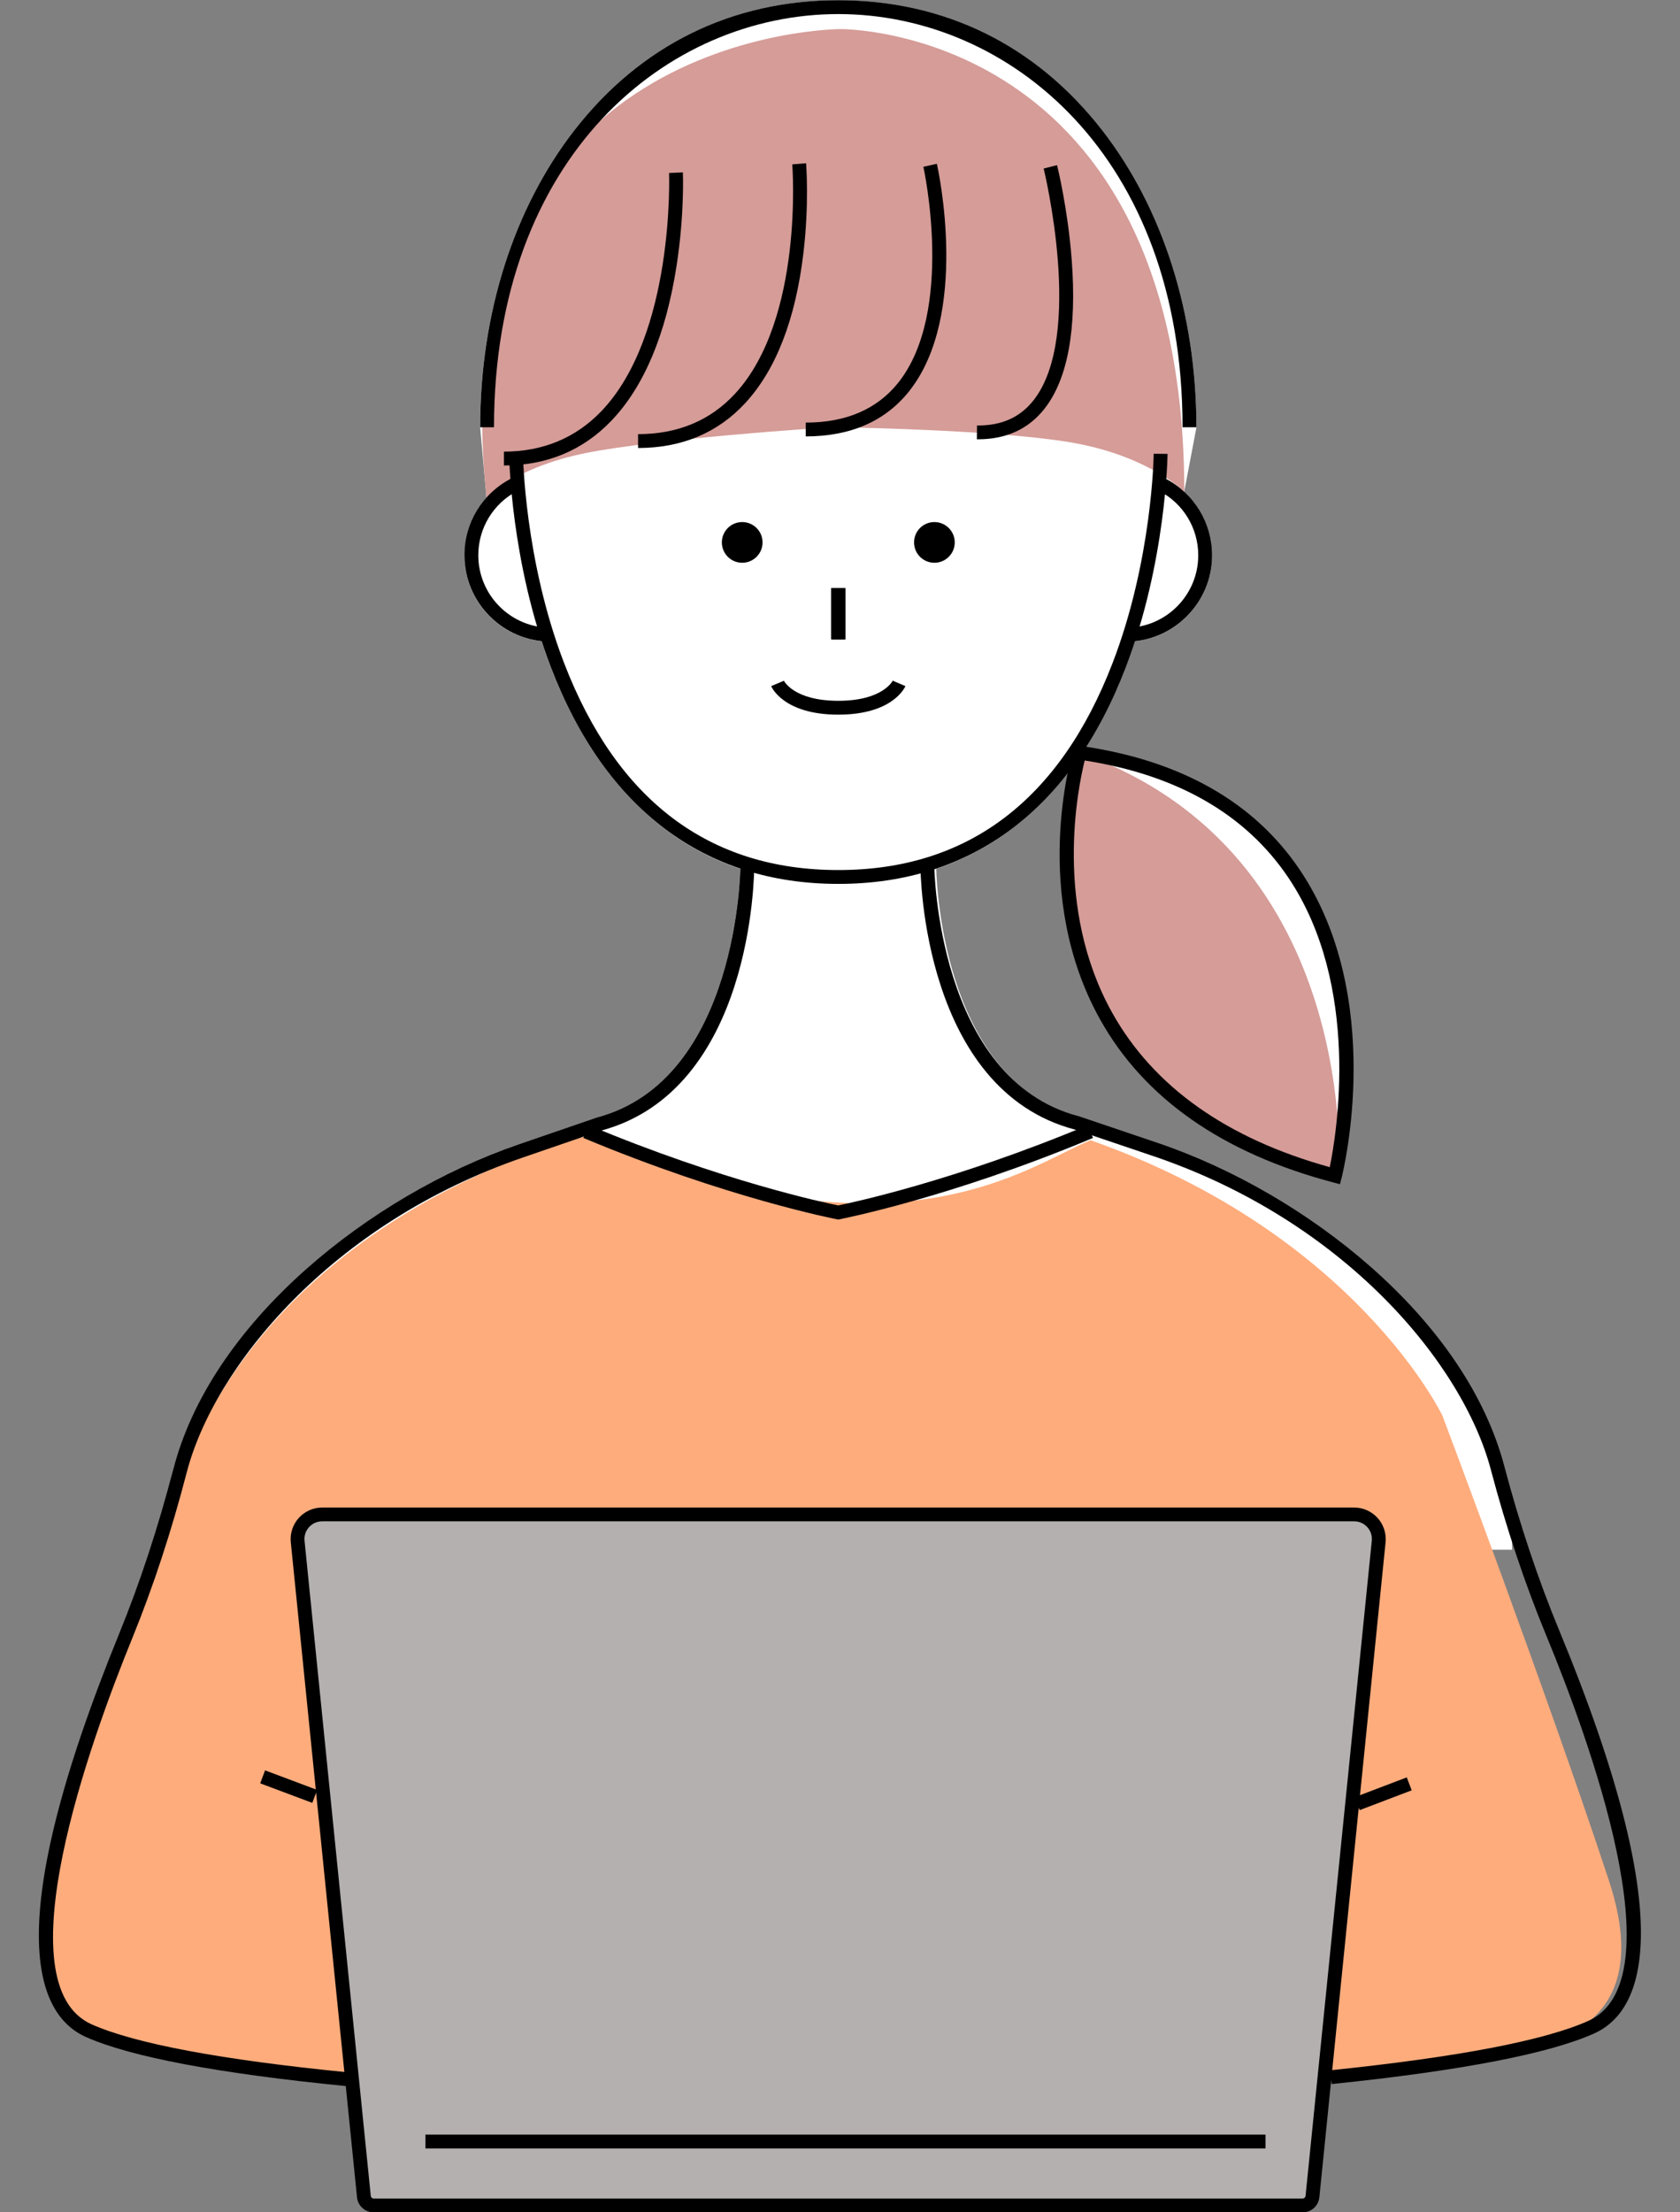 <?xml version="1.0" encoding="UTF-8" standalone="no"?><svg xmlns="http://www.w3.org/2000/svg" xmlns:xlink="http://www.w3.org/1999/xlink" fill="#000000" height="500" preserveAspectRatio="xMidYMid meet" version="1" viewBox="42.8 8.0 379.8 500.0" width="379.8" zoomAndPan="magnify"><rect x="42.8" y="8.0" width="379.8" height="500.0" fill="#808080" stroke="none"/><g data-name="レイヤー 2"><g id="change1_1"><path d="M384.62,354.31h0c-.66-39.45-42.27-74.68-80.03-87.65l-17.62-6.05-.11-.03c-29.89-7.94-32.23-50.22-32.41-56.2,12.79-4.28,23.59-12.7,32.04-24.83-2.6,10.3-15.68,74.73,58.1,94.21,0,0,21.09-83.95-57.21-95.52,4.82-7.21,8.84-15.66,11.99-25.3,9.87-1.04,17.44-9.36,17.44-19.41,0-5.51-2.28-10.66-6.3-14.35l2.72-14.3,.03-.29c0-25.63-7.57-49.47-21.32-67.15-14.94-19.21-35.57-29.37-59.64-29.37s-44.7,10.16-59.64,29.37c-13.75,17.67-21.32,41.52-21.32,67.15l1.44,15.94c-1.13,1.81-4.99,8.35-4.99,13,0,10.05,7.58,18.37,17.44,19.41,8.76,26.81,24.24,44.52,44.92,51.45-.18,5.99-2.49,48.26-32.41,56.2l-17.73,6.09c-37.76,12.97-79.37,48.2-80.03,87.65-.01,.79-.02,1.58-.02,2.39v1.56H384.64v-1.56c0-.8,0-1.6-.02-2.39Z" fill="#ffffff"/></g><g id="change2_1"><path d="M368.9,327.99s-19.63-41.17-79.56-62.27c-14.11,5.72-43.69,29.52-114.05-.88,0,0-85.53,19.35-97.08,98.8,0,0-26.25,63.46-25.07,75.22,1.18,11.75-8.62,33.3,55.63,37.22s238.58,2.74,253.86-.78,57.98,.39,43.88-42.31-37.61-104.99-37.61-104.99Z" fill="#feac7c"/></g><g id="change3_1"><path d="M337.28,506.49H127.28c-1.14,0-2.1-.87-2.22-2l-14.97-148.05c-.33-3.28,2.24-6.13,5.54-6.13h233.3c3.3,0,5.88,2.85,5.54,6.13l-14.97,148.05c-.12,1.14-1.07,2-2.22,2Z" fill="#b5b0b0"/></g><g id="change4_19"><path d="M106.5 405.5H109.63V418.08H106.5z" transform="rotate(-69.44 108.088 411.809)"/></g><g id="change4_20"><path d="M349.23 411.84H361.81V414.97H349.23z" transform="rotate(-20.83 355.59 413.45)"/></g><g id="change4_21"><path d="M138.98 490.47H328.9V493.6H138.98z"/></g></g><g data-name="レイヤー 1"><g id="change5_1"><path d="M232.77,14.57s-91.4,.18-79.97,105.94c0,0,6.37-6.92,22.63-10.15,15.22-3.02,51.87-5.74,56.76-5.78,4.88,.05,39.4,.75,54.62,3.77,16.26,3.23,23.73,10.81,23.73,10.81-.18-105.31-77.76-104.59-77.76-104.59Z" fill="#d59c98"/></g><g id="change4_1"><circle cx="210.59" cy="130.6" r="4.6"/></g><g id="change4_2"><path d="M167.32,153.03c-10.76,0-19.52-8.76-19.52-19.52,0-7.3,4.02-13.94,10.5-17.32l1.45,2.77c-5.44,2.84-8.82,8.41-8.82,14.54,0,9.04,7.35,16.39,16.39,16.39v3.13Z"/></g><g id="change4_3"><path d="M343.85,479.05l-.32-3.11c28.81-2.97,48.44-6.73,58.35-11.17,20.18-9.05,.06-63.95-9.53-87.14-4.81-11.64-9.02-24.24-12.52-37.47-6.3-23.82-32.89-56.16-76.39-70.88l-17.59-5.95c-34.34-9-34.96-57.68-34.97-59.75l3.13-.02c0,.48,.63,48.4,32.69,56.75l.11,.03,17.65,5.97c17.12,5.79,34.23,15.73,48.17,27.99,15.62,13.74,26.08,29.32,30.24,45.05,3.46,13.09,7.63,25.57,12.39,37.08,27.32,66.06,19.38,86.05,7.92,91.19-10.22,4.58-30.17,8.43-59.31,11.43Z"/></g><g id="change4_4"><path d="M121.03,479.51c-28.82-2.85-48.58-6.57-58.75-11.07-11.49-5.09-19.52-25.04,7.48-91.23,4.7-11.53,8.81-24.02,12.21-37.13,4.08-15.76,14.47-31.38,30.02-45.2,13.88-12.32,30.94-22.34,48.04-28.22l17.73-6.09c32.02-8.51,32.42-56.42,32.42-56.91h3.13c0,2.07-.4,50.75-34.69,59.91l-17.57,6.04c-43.43,14.92-69.87,47.39-76.05,71.24-3.43,13.25-7.59,25.87-12.34,37.53-9.48,23.23-29.34,78.23-9.11,87.19,9.86,4.36,29.3,8,57.79,10.82l-.31,3.11Z"/></g><g id="change4_5"><path d="M230.82 140.91H233.95V152.53H230.82z"/></g><g id="change4_6"><path d="M232.38,207.78h-.13c-30.15,0-52.58-16.88-64.86-48.82-9.19-23.9-9.49-48.13-9.49-48.37l3.13-.03c0,.24,.31,23.97,9.31,47.34,11.95,31.02,32.79,46.75,61.92,46.75h.13c29.13,0,49.96-15.73,61.92-46.75,9.01-23.37,9.31-47.11,9.31-47.34l3.13,.03c0,.24-.3,24.47-9.49,48.37-12.28,31.94-34.71,48.82-64.86,48.82Z"/></g><g id="change4_7"><circle cx="254.04" cy="130.6" r="4.6"/></g><g id="change4_8"><path d="M232.32,169.53c-12.34,0-15.07-6.18-15.18-6.45l2.88-1.21s2.22,4.53,12.29,4.53,12.29-4.51,12.31-4.55l2.87,1.23c-.11,.26-2.84,6.45-15.17,6.45Z"/></g><g id="change4_9"><path d="M297.3,153.03v-3.13c9.04,0,16.39-7.35,16.39-16.39,0-6.13-3.38-11.71-8.82-14.54l1.45-2.77c6.48,3.38,10.5,10.01,10.5,17.32,0,10.76-8.76,19.52-19.52,19.52Z"/></g><g id="change4_10"><path d="M230.68 140.91H233.81V152.53H230.68z"/></g><g id="change4_11"><path d="M313.27,104.57h-3.13c0-61.31-39.15-93.39-77.83-93.39s-77.83,32.08-77.83,93.39h-3.13c0-25.63,7.57-49.47,21.32-67.15,14.94-19.21,35.57-29.37,59.64-29.37s44.7,10.16,59.64,29.37c13.75,17.67,21.32,41.52,21.32,67.15Z"/></g><g id="change4_12"><path d="M232.28,283.65l-.29-.06c-.25-.05-24.96-4.84-57.31-18.39l1.21-2.88c30.14,12.62,53.54,17.57,56.4,18.14,2.86-.58,26.26-5.52,56.4-18.14l1.21,2.88c-32.35,13.55-57.07,18.34-57.31,18.39l-.29,.06Z"/></g><g id="change4_13"><path d="M224.95,106.65v-3.13c9.09,0,16.11-3.02,20.88-8.97,12.88-16.08,5.8-48.52,5.72-48.85l3.05-.68c.31,1.39,7.48,34.22-6.33,51.48-5.39,6.73-13.23,10.14-23.32,10.14Z"/></g><g id="change4_14"><path d="M263.93,107.3c-.09,0-.19,0-.29,0l.03-3.13c5.51,.06,9.71-1.8,12.77-5.68,11.54-14.61,2.39-52.02,2.3-52.4l3.03-.76c.1,.4,2.43,9.85,3.31,21.36,1.19,15.68-.89,27.03-6.18,33.73-3.6,4.56-8.64,6.87-14.98,6.87Z"/></g><g id="change5_2"><path d="M286.88,178.14s-21.71,74.95,58.57,96.14c0,0,5.66-73.42-58.57-96.14Z" fill="#d59c98"/></g><g id="change4_15"><path d="M345.73,275.66l-1.53-.4c-25.01-6.6-42.74-19-52.7-36.84-15.71-28.15-6.52-59.41-6.12-60.73l.39-1.28,1.33,.19c22.56,3.22,39.25,12.67,49.59,28.07,19.34,28.81,9.84,67.82,9.43,69.46l-.39,1.53Zm-57.71-95.77c-1.54,6.18-7.1,33.2,6.22,57.03,9.33,16.69,25.87,28.42,49.18,34.89,1.55-7.55,7.11-40.92-9.35-65.42-9.62-14.32-25.11-23.23-46.06-26.5Z"/></g><g id="change4_16"><path d="M187.05,109.26v-3.13c8.96,0,16.35-3.08,21.95-9.17,15.56-16.89,12.94-51.46,12.91-51.81l3.12-.25c.03,.37,.72,9.14-.59,20.21-1.77,15-6.19,26.43-13.14,33.97-6.22,6.75-14.38,10.18-24.25,10.18Z"/></g><g id="change4_17"><path d="M156.72,113.21v-3.13c8.79,0,16.19-3.07,22-9.11,16.61-17.3,15.35-53.51,15.34-53.87l3.12-.13c.02,.38,.36,9.54-1.42,21.06-2.41,15.59-7.39,27.4-14.78,35.1-6.42,6.69-14.58,10.08-24.26,10.08Z"/></g><g id="change4_18"><path d="M337.28,508.05H127.28c-1.95,0-3.58-1.47-3.77-3.41l-14.97-148.05c-.2-2,.46-4.01,1.81-5.5,1.35-1.49,3.28-2.35,5.29-2.35h233.3c2.01,0,3.94,.86,5.29,2.35,1.35,1.49,2.01,3.5,1.81,5.5l-14.97,148.05c-.2,1.94-1.82,3.41-3.77,3.41ZM115.63,351.86c-1.15,0-2.2,.47-2.97,1.32-.77,.85-1.13,1.95-1.01,3.09l14.97,148.05c.03,.34,.32,.6,.66,.6h210.01c.34,0,.63-.26,.66-.6l14.97-148.05c.12-1.14-.24-2.24-1.01-3.09-.77-.85-1.83-1.32-2.97-1.32H115.63Z"/></g></g></svg>